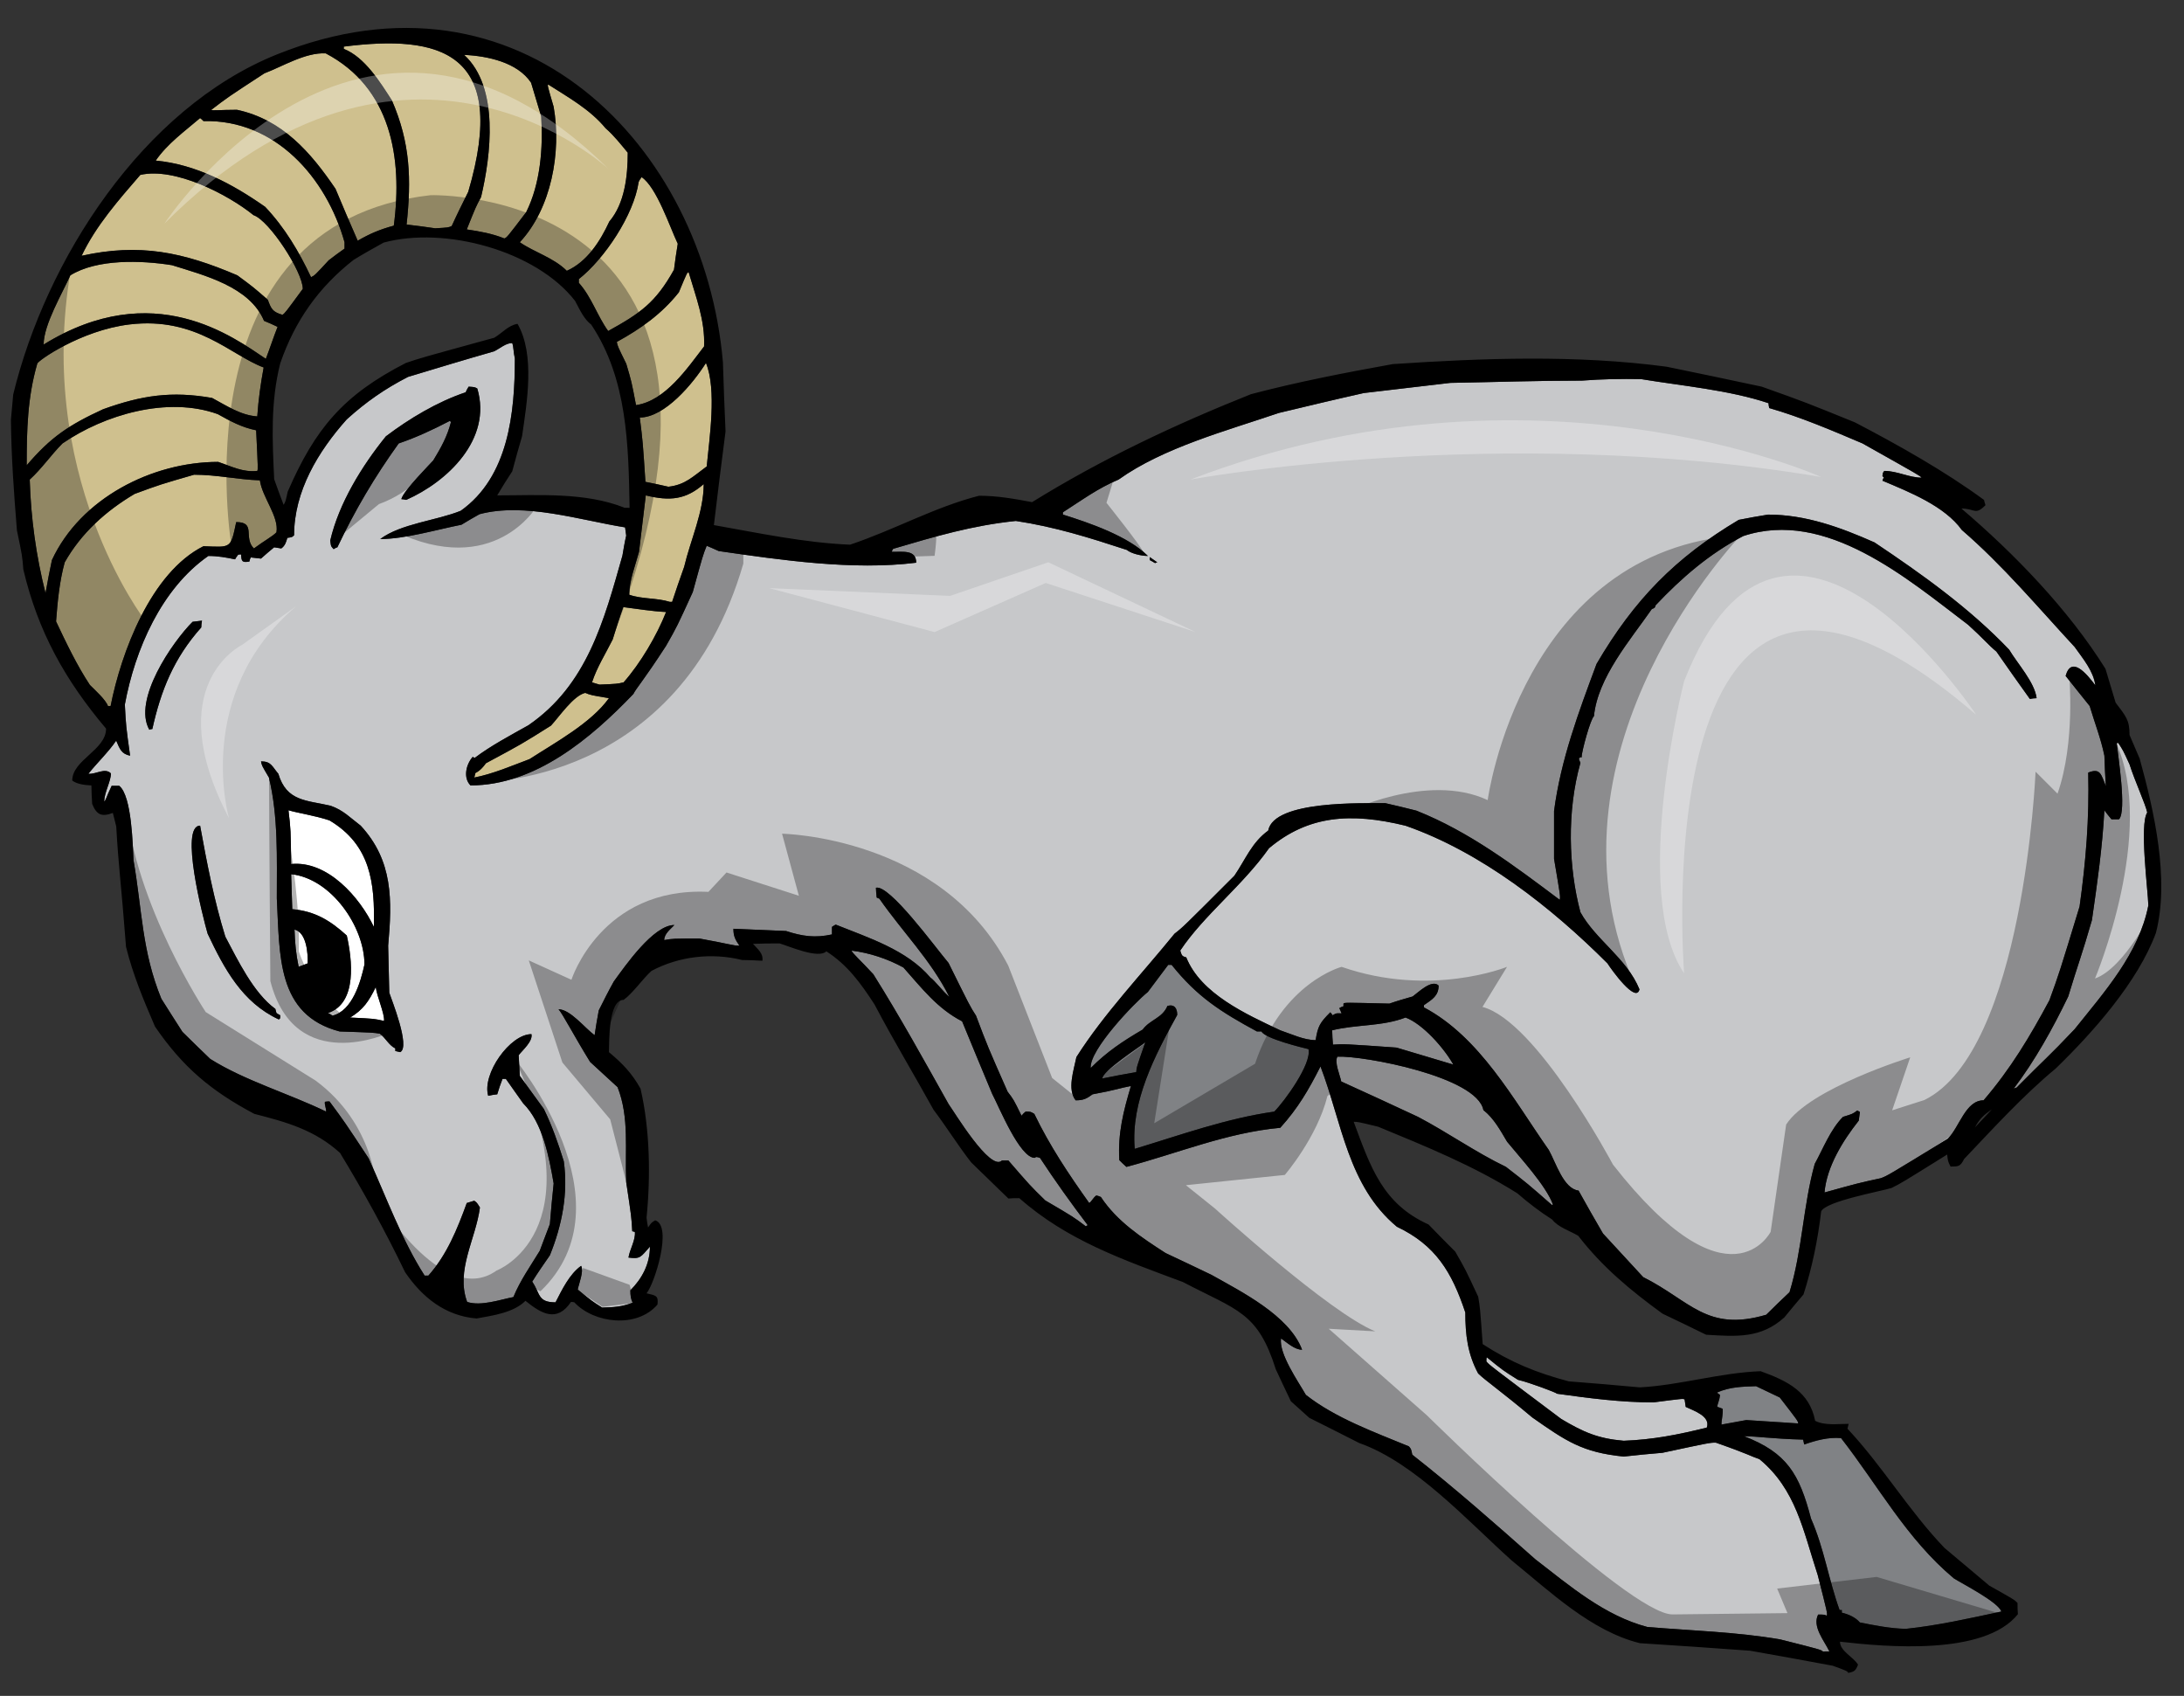 <?xml version="1.0" encoding="utf-8"?>
<!-- Generator: Adobe Illustrator 17.0.0, SVG Export Plug-In . SVG Version: 6.00 Build 0)  -->
<!DOCTYPE svg PUBLIC "-//W3C//DTD SVG 1.1//EN" "http://www.w3.org/Graphics/SVG/1.1/DTD/svg11.dtd">
<svg version="1.1" id="Layer_1" xmlns="http://www.w3.org/2000/svg" xmlns:xlink="http://www.w3.org/1999/xlink" x="0px" y="0px"
	 width="200px" height="155.27px" viewBox="0 0 200 155.27" style="enable-background:new 0 0 200 155.27;" xml:space="preserve">
<rect x="0" y="0" width="200" height="155.27" fill="#333333" stroke="none"/>
<path id="color3" style="fill:#808285;" d="M159.711,131.497c1.169,0,2.652,0.24,5.408,0.311c0.034,0.139,0.068,0.276,0.102,0.448
	c1.067-0.378,2.238-0.689,3.375-0.586c3.411,4.372,5.996,9.23,10.336,12.848c0.825,0.517,4.062,2.17,4.339,3.03
	c-2.929,0.623-5.788,1.275-8.75,1.585c-1.411-0.032-2.823-0.311-4.2-0.585c-0.415-0.482-1.069-0.759-1.655-0.895v-0.241h-0.204
	c-1-2.755-1.413-5.648-2.617-8.372C164.772,134.941,163.636,133.011,159.711,131.497z M157.263,128.809
	c0.139,0.034,0.31,0.104,0.483,0.173c0.069,0.448-0.102,0.965-0.102,1.447c0.756-0.14,1.514-0.276,2.271-0.413
	c1.587,0.104,3.167,0.206,4.754,0.308c-0.035-0.239-0.035-0.239-1.69-2.373c-0.722-0.345-1.444-0.69-2.167-1.034
	c-1.241,0.035-2.446,0.068-3.581,0.584c0.067,0.07,0.171,0.139,0.275,0.208C157.471,128.223,157.263,128.534,157.263,128.809z
	 M116.69,101.774c0.931-0.931,3.446-4.375,3.135-5.719c-0.55-0.135-3.994-0.965-4.304-1.617h-0.415
	c-3.307-1.791-5.476-3.169-7.815-6.098h-0.312c-0.621,0.827-1.24,1.654-1.86,2.48c-1.205,0.966-5.375,5.305-5.236,6.959
	c1.48-1.482,2.927-2.447,4.754-3.515c0.688-0.932,1.791-1.031,2.273-2.17c0.653-0.173,0.896,0.239,0.896,0.828
	c-2.03,3.683-4.271,7.92-3.892,12.261C108.115,103.91,112.317,102.393,116.69,101.774z M100.951,98.742
	c1.033-0.207,2.068-0.414,3.1-0.585c0.034-0.449,0.034-0.449,0.826-2.722C104.258,95.917,100.951,98.052,100.951,98.742z"/>
<path id="color2" style="fill:#C7C8CA;" d="M190.434,83.001c0.583-4.166,0.895-8.058,0.792-12.261
	c1.135-0.446,1.17,0.174,1.616,1.238c-0.065-0.928-0.103-1.858-0.135-2.788c-0.313-1.55-0.898-3.031-1.347-4.547
	c-0.758-0.927-1.482-1.859-2.203-2.755c0.517-1.86,1.895-0.243,2.721,0.862c-0.171-1.311-1.137-2.448-1.893-3.513
	c-3.411-3.686-6.546-7.44-10.334-10.713c-1.585-2.204-4.823-3.477-7.268-4.511c0.033-0.104,0.067-0.208,0.137-0.311
	c-0.067-0.035-0.103-0.068-0.137-0.104c0.033-0.311,0.033-0.311,0.171-0.48c1.172,0,2.275,0.617,3.41,0.617
	c-0.137-0.171-0.137-0.171-5.406-3.134c-2.755-1.171-5.649-2.41-8.544-3.238c-0.032-0.171-0.067-0.309-0.067-0.448
	c-3.615-1.207-7.921-1.584-11.677-2.205c-1.822-0.035-3.582,0-5.407,0.139c-4.032,0-7.99,0.137-12.056,0.208
	c-2.653,0.31-5.306,0.62-7.921,0.93c-2.617,0.584-5.2,1.206-7.784,1.824c-4.752,1.62-10.573,3.17-14.671,6.098
	c-1.896,0.792-3.378,1.895-5.099,2.996v0.208c2.409,0.758,5.959,1.964,7.784,3.789c-0.587,0-1.516-0.208-1.93-0.551
	c-3.478-1.137-6.544-2.103-10.162-2.653c-3.994,0.412-7.368,1.412-11.227,2.548c-0.069,0.068-0.105,0.173-0.139,0.276
	c0.964,0.034,2.24-0.242,2.24,0.998c-5.789,0.724-12.366-0.242-18.085-1.067c-0.377-0.172-0.756-0.343-1.101-0.483
	c-0.345,0.861-0.345,0.861-1.274,4.237c-1.447,3.168-1.447,3.168-2.447,4.926c-2.101,3.236-2.719,3.858-2.995,4.41
	c-3.892,4.063-8.99,8.368-14.914,8.368c-0.689-0.69-0.412-1.928,0.208-2.618c0.035,0.035,0.104,0.068,0.172,0.104
	c1.446-1.102,3.273-2.066,4.925-2.995c5.374-3.688,6.922-9.576,8.61-15.533c0.104-0.622,0.207-1.24,0.345-1.828
	c-0.035-0.274-0.069-0.516-0.103-0.755c-4.099-0.655-9.198-2.309-13.33-1.207c-0.552,0.312-1.102,0.621-1.654,0.964
	c-2.274,0.448-5.167,1.311-7.439,1.311c1.894-1.415,5.165-1.689,7.371-2.586c4.374-3.098,4.959-8.955,4.959-13.947
	c-0.14-0.586-0.104-1.034-0.241-1.413c-0.586,0-1.103,0.482-1.653,0.758c-2.652,0.758-5.271,1.549-7.888,2.342
	c-2.135,1.101-3.823,2.274-5.614,3.892c-2.617,2.929-4.822,6.579-4.822,10.608c-0.171,0.173-0.171,0.173-0.62,0.24
	c-0.104,0.381-0.207,0.724-0.551,0.966c-0.241-0.035-0.45-0.069-0.655-0.103c-0.412,0.343-0.826,0.688-1.205,1.034
	c-0.31-0.036-0.621-0.07-0.93-0.106c-0.069,0.106-0.103,0.242-0.136,0.379c-0.655,0.104-0.725,0-0.757-0.654
	c-0.106,0-0.208,0-0.276,0.035c-0.105,0.139-0.208,0.276-0.275,0.414c-0.828-0.174-1.586-0.31-2.447-0.31
	c-4.305,2.995-6.716,8.576-7.646,13.603c0.103,1.963,0.103,1.963,0.481,4.685c-0.792-0.171-0.931-0.586-1.274-1.377
	c-0.758,1.102-1.724,1.997-2.547,3.032c0.687,0.069,1.514-0.587,2.066-0.035c0,0.723-0.586,1.686-0.62,2.549
	c0.136,0,0.171-0.346,0.688-1.414h0.69c1.172,0.931,1.238,5.582,1.31,6.82c0.792,4.548,0.757,8.302,2.548,12.675
	c0.62,0.998,1.275,1.998,1.929,3.031c0.828,0.826,1.687,1.652,2.547,2.48c3.171,1.995,7.201,3.167,10.611,4.822
	c0.034-0.241-0.172-0.689-0.105-0.897c0.139-0.033,0.277-0.033,0.416-0.033c1.378,1.859,1.378,1.859,3.582,5.202
	c1.618,3.547,3.03,7.475,5.131,10.744h0.344c1.688-1.894,2.653-4.271,3.514-6.646c0.205-0.069,0.447-0.138,0.687-0.208
	c0.242,0.173,0.242,0.173,0.518,0.62c-0.378,2.894-2.239,5.753-1.17,8.646c1.273,0.412,2.997-0.207,4.234-0.446
	c0.623-1.517,1.552-2.824,2.415-4.237c0.31-0.827,0.62-1.653,0.927-2.445c0.105-1.238,0.208-2.48,0.346-3.719
	c-0.415-2.412-0.999-5.545-2.791-7.336c-0.551-0.76-1.068-1.516-1.584-2.237h-0.31c-0.171,0.446-0.345,0.929-0.482,1.41
	c-0.275,0.033-0.551,0.067-0.827,0.138c-0.585-1.998,1.997-5.647,3.96-5.647c0.139,0.652-0.793,1.445-1.17,1.927
	c0.032,0.619,0.069,1.241,0.104,1.896c0.723,0.999,1.446,1.999,2.203,3.03c0.758,1.55,1.309,3.135,1.825,4.788
	c0.415,2.96-0.171,5.889-1.275,8.609c-0.55,0.791-1.101,1.583-1.618,2.41c0.755,1.103,0.482,1.895,2.136,1.895
	c0.585-1.136,1.272-2.582,2.342-3.341c0.276,0.45-0.207,1.652-0.309,2.17c1.309,1.066,1.309,1.066,2.238,1.653
	c1.068-0.034,1.789-0.068,2.79-0.448c-0.171-0.378-0.208-0.653-0.208-1.135c1.068-1.068,1.792-2.413,1.792-3.997
	c-0.862,0.965-0.862,1.138-1.963,1c0.103-0.724,0.654-1.586,0.585-2.342c-0.104-0.034-0.173-0.069-0.241-0.069
	c-0.069-1.276-0.069-1.276-0.551-4.479c-0.138-2.926,0.31-5.924-0.793-8.714c-0.861-0.791-1.688-1.55-2.514-2.31
	c-1.447-2.342-2.514-4.407-2.892-4.819c1.066,0,2.411,1.721,3.305,2.375c0.104-0.759,0.243-1.515,0.38-2.273
	c0.447-0.896,0.896-1.79,1.378-2.65c1.033-1.414,3.616-5.167,5.545-5.167c-0.345,0.377-0.93,0.791-0.93,1.379
	c0.793-0.14,0.793-0.14,3.237-0.14c2.514,0.446,3.202,0.688,3.652,0.653c-0.38-0.551-0.552-0.86-0.552-1.549
	c1.586,0.067,3.205,0.137,4.823,0.205c1.481,0.482,2.653,0.654,4.202,0.313v-0.691c0.102-0.07,0.205-0.139,0.344-0.208
	c2.996,1.206,6.509,2.308,8.678,4.857c0.344,0.208,1.172,1.309,1.724,1.758c-1.69-3.374-4.271-5.925-6.407-8.992
	c-0.105-0.032-0.171-0.067-0.242-0.101c-0.034-0.311-0.069-0.622-0.069-0.897c1.239-0.31,5.373,5.374,6.649,6.889
	c1.961,3.961,1.961,3.961,2.514,4.824c1.066,2.821,1.066,2.821,2.892,6.958c0.552,0.724,0.552,0.724,1.275,2.201
	c0.104-0.136,0.241-0.274,0.378-0.377c0.448,0,0.448,0,0.792,0.207c1.413,2.927,3.135,5.509,5.028,8.162
	c0.207-0.104,0.381-0.518,0.655-0.69c0.139,0.035,0.275,0.068,0.414,0.14c1.482,2.238,3.686,3.687,5.923,5.131
	c1.378,0.654,2.79,1.309,4.203,1.997c2.687,1.517,7.127,3.72,8.3,6.856c-0.69,0-1.379-0.655-1.929-1.034
	c-0.207,1.413,1.585,3.96,2.273,5.166c2.721,2.134,6.269,3.409,9.438,4.718c0.205,0.243,0.205,0.243,0.308,0.761
	c3.859,3.029,7.578,6.301,11.263,9.572c3.17,2.446,6.337,5.168,10.264,6.202c4.064,0.343,8.129,0.446,12.157,1.136
	c3.687,0.931,3.687,0.931,3.927,1.101h0.587c-0.482-0.999-1.585-2.273-1.032-3.374c0.55,0,0.55,0,0.792,0.104
	c0.067-0.209,0.067-0.209-0.829-3.723c-1.342-4.098-1.996-7.851-5.336-10.608c-0.726-0.239-1.035-0.479-3.994-1.513
	c-0.555,0-0.555,0-4.893,0.93c-1.206,0.104-2.377,0.206-3.548,0.344c-3.787-0.379-5.27-1.411-8.371-3.582
	c-2.823-2.376-4.339-3.41-4.956-4.029c-0.965-1.79-1.173-3.547-1.173-5.58c-1.24-3.719-2.721-6.164-6.268-7.852
	c-4.479-3.721-5.03-9.541-6.994-14.675c-1.102,2.172-2.065,3.826-3.685,5.617c-4.89,0.446-9.403,2.34-14.088,3.58
	c-0.24-0.207-0.446-0.413-0.652-0.619c-0.138-2.479,0.377-4.476,1.065-6.787c-0.963,0.174-1.411,0.381-3.511,0.76
	c-0.552,0.412-0.861,0.551-1.551,0.551c-0.792-0.998-0.171-2.755,0.069-3.959c2.514-3.962,6.027-7.647,8.988-11.299
	c0.758-0.584,0.758-0.584,5.478-5.304c1.032-1.516,1.584-3.031,3.098-4.134c0.523-2.804,8.778-2.484,10.713-2.513
	c0.932,0.206,1.895,0.446,2.86,0.688c4.855,1.93,8.988,5.063,13.122,8.165c0.067-0.313,0.067-0.313-0.519-3.757v-4.374
	c0.621-4.718,2.24-9.023,3.892-13.467c3.446-5.888,7.235-9.748,13.021-13.191c0.895-0.171,1.788-0.345,2.685-0.481
	c3.444,0,6.647,1.172,9.75,2.549c4.371,2.927,8.679,5.994,12.328,9.817c0.758,1.274,2.343,2.995,2.514,4.443
	c-0.206,0-0.409,0.032-0.619,0.067c-1.032-1.445-2.065-2.893-3.065-4.339c-0.723-0.584-1.171-1.17-2.583-2.445
	c-5.544-4.203-13.018-10.644-20.596-8.128c-3.1,1.616-5.649,3.822-8.024,6.337c-0.069,0.241-0.069,0.241-0.347,0.344
	c-1.963,2.823-4.959,6.269-5.302,9.815c-0.312,0.241-1.137,3.237-1.137,3.788c-0.105-0.068-0.105-0.068-0.244,0.103
	c0.037,0.105,0.069,0.243,0.141,0.381c-1.242,4.408-1.102,9.541,0,13.672c1.412,2.552,4.236,4.203,5.408,7.062
	c-0.311,1.343-2.583-1.825-2.93-2.376c-5.13-5.131-11.57-10.197-18.493-12.605c-5.031-1.229-8.922-0.941-12.504,2.065
	c-2.415,3.422-5.968,6.13-8.127,9.367c0.137,0.38,0.102,0.519,0.55,0.622c1.343,3.341,5.478,5.201,8.611,6.679
	c1.033,0.348,2.172,0.899,3.238,0.899c0.206-1.275,0.379-1.586,1.343-2.549c0.069,0.067,0.139,0.172,0.206,0.274
	c0.379-0.241,0.447-0.174,0.826-0.174c-0.068-0.172-0.138-0.344-0.207-0.48c0.105-0.068,0.242-0.137,0.381-0.172v-0.244
	c0.104-0.102,0.104-0.102,4.201,0c0.688-0.239,1.412-0.447,2.135-0.654c0.482-0.342,1.756-1.619,2.377-0.997
	c0,0.929-0.587,1.272-1.342,1.789v0.208c5.13,2.721,8.195,8.439,11.432,13.054c0.654,1.17,1.345,3.548,2.724,3.718
	c0.721,1.312,1.479,2.618,2.236,3.928c1.206,1.309,2.446,2.654,3.685,3.995c4.317,2.157,5.81,5.048,11.264,3.445
	c0.688-0.689,1.411-1.38,2.136-2.066c1.172-3.825,1.241-7.923,2.308-11.747c0.758-1.376,1.446-3.168,2.585-4.304
	c0.895-0.274,0.895-0.274,1.308-0.585c0.069,0.033,0.139,0.069,0.242,0.137c-0.036,0.24-0.069,0.517-0.104,0.792
	c-1.446,1.827-2.929,4.201-3.137,6.578c3.102-0.859,3.102-0.859,5.167-1.309c0.62-0.24,0.62-0.24,6.131-3.615
	c1.067-1.068,1.617-3.514,3.271-3.514c2.48-2.893,4.236-5.822,6.026-9.162C188.574,89.097,188.574,89.097,190.434,83.001z
	 M35.339,39.948c2.136-1.617,4.718-3.167,7.302-4.03c0.068-0.173,0.173-0.345,0.275-0.516c0.551,0.034,0.551,0.034,0.793,0.171
	c1.378,4.651-2.756,8.542-6.51,10.196c-0.172-0.036-0.311-0.069-0.447-0.069c0.172-0.757,2.79-3.375,2.927-3.548
	c0.689-1.136,1.275-2.17,1.619-3.513c-0.034-0.035-0.069-0.068-0.104-0.104c-1.516,0.792-3.065,1.515-4.684,2.066
	c-2.205,3.066-3.995,6.097-5.614,9.508c-0.137,0.034-0.241,0.104-0.345,0.17c-0.31-0.309-0.241-0.377-0.31-0.791
	C31.034,46.081,33.135,42.669,35.339,39.948z M13.95,66.745c-0.104,0-0.206,0.036-0.275,0.069c-1.55-2.72,2.101-8.025,3.96-9.885
	c0.276-0.034,0.551-0.07,0.861-0.104c-0.033,0.207-0.067,0.414-0.067,0.621C15.913,60.27,14.742,63.199,13.95,66.745z
	 M25.523,93.333c-3.341-1.548-4.994-4.646-6.51-7.85c-0.447-1.553-2.582-9.888-0.688-9.888c0.621,3.41,1.275,6.821,2.308,10.162
	c1.136,2.134,2.583,5.166,4.581,6.613c0.034,0.104,0.069,0.24,0.104,0.379c0.104,0.068,0.206,0.137,0.344,0.207
	C25.661,93.265,25.661,93.265,25.523,93.333z M36.648,96.332c-0.171-0.033-0.31-0.069-0.448-0.104v-0.239
	c-0.585-0.276-0.895-0.964-1.411-1.344c-0.587-0.104-0.587-0.104-3.686-0.206c-5.786-1.516-5.477-6.957-5.753-12.192
	c0-3.653,0.139-7.509-0.722-11.056c-0.655-1.104-0.655-1.104-0.724-1.482c0.93,0,0.999,0.448,1.585,1.136
	c0.758,2.549,2.582,2.411,4.788,2.927c1.171,0.415,1.755,1.067,2.755,1.825c2.961,3.204,2.893,6.821,2.514,10.988
	c0.034,1.414,0.069,2.858,0.103,4.306C35.822,91.44,37.613,95.849,36.648,96.332z M105.775,51.556
	c-0.173-0.104-0.346-0.208-0.482-0.275v-0.275c0.207,0.138,0.446,0.31,0.688,0.481C105.91,51.487,105.843,51.522,105.775,51.556z
	 M136.115,124.643c0-0.141,0-0.274,0.037-0.378c1.48,1.205,1.48,1.205,2.857,2.067c1.034,0.24,3.513,1.168,3.582,1.274
	c2.927,0.41,5.856,0.792,8.815,0.792c2.687-0.347,2.687-0.347,2.861-0.275c0.033,0.205,0.067,0.446,0.102,0.688
	c0.725,0.343,2.31,0.859,1.929,1.895c-2.652,0.655-4.925,1.103-7.611,1.206c-2.377-0.207-3.685-0.792-5.718-1.997
	C136.359,124.953,136.359,124.953,136.115,124.643z M95.234,106.009c1.378,2.102,2.859,4.166,4.375,6.165
	c-0.069,0.035-0.138,0.068-0.174,0.104c-1.136-0.859-1.136-0.859-3.719-2.374c-1.378-1.347-1.378-1.347-3.375-3.654h-0.585
	c-1.066,1.066-4.407-4.511-4.889-5.163c-2.241-3.996-4.444-7.993-6.89-11.886c-1.171-1.274-1.928-1.928-1.997-2.167
	c1.652,0.203,3.306,0.755,4.752,1.549c1.688,1.895,3.101,3.755,5.373,4.925c0.897,2.203,1.825,4.408,2.756,6.647
	c0.621,1.171,2.515,5.854,3.892,5.854C94.889,105.906,94.889,105.906,95.234,106.009z M138.012,104.53
	c1.203,1.479,3.548,3.993,4.201,5.75c-0.032,0-0.068,0.033-0.068,0.069c-2.237-1.965-2.237-1.965-4.237-3.515
	c-2.79-1.343-5.304-3.133-8.059-4.582c-2.342-1.101-4.685-2.169-7.025-3.236c-0.105-0.55-0.656-1.792-0.347-2.273
	c2.377-0.104,12.779,1.825,13.365,4.892C136.806,102.393,137.393,103.495,138.012,104.53z M196.735,82.899
	c-0.859,4.409-4.028,7.92-6.75,11.33c-2.446,2.586-2.689,2.688-5.306,5.339c-0.102,0.035-0.205,0.069-0.273,0.105
	c1.961-2.584,3.58-5.513,4.992-8.438c0.895-2.963,1.24-3.754,2.171-6.993c0.48-3.342,0.964-6.683,1.137-10.056
	c0.205,0.273,0.413,0.55,0.653,0.825h0.688c0.726-0.725-0.104-5.924-0.205-6.957c0.034-0.036,0.068-0.036,0.138-0.036
	c0.448,0.69,0.448,0.69,1.033,1.963c0.48,1.518,1.48,3.687,1.619,4.41C195.908,75.494,196.701,81.485,196.735,82.899z
	 M122.065,95.644c-0.034-0.45-0.071-0.896-0.071-1.313c2.208-0.548,4.583-0.343,6.72-1.169c1.582,0.585,3.546,2.824,4.373,4.307
	c-1.758-0.52-3.481-1.035-5.202-1.554C123.063,95.574,123.063,95.574,122.065,95.644z"/>
<path id="fill" style="fill:#FFFFFF;" d="M34.41,90.375c0.104,0.857,0.826,2.441,0.757,3.097c-0.931-0.206-0.931-0.206-3.1-0.31
	C33.271,92.439,33.79,91.648,34.41,90.375z M26.661,80.039c0.034,1.069,0.066,2.137,0.103,3.202
	c2.067,0.175,3.478,1.036,4.994,2.413c0.482,2.134,1,6.2-1.722,7.095c0.139,0.066,0.276,0.137,0.414,0.24
	c1.825-0.447,2.583-3.101,2.927-4.685C33.375,84.827,30.311,80.418,26.661,80.039z M28.176,88.203
	c-0.276,0.104-0.551,0.205-0.827,0.312c-0.242-1.138-0.345-2.239-0.378-3.409C28.071,85.379,28.209,87.273,28.176,88.203z
	 M26.661,79.11c-0.035-3.135-0.035-3.135-0.243-4.926c0.931,0.275,2.412,0.481,3.754,0.929c3.754,2.239,4.167,5.684,4.063,9.749
	C32.963,82.176,30.001,78.765,26.661,79.11z"/>
<path id="color1" style="fill:#CFC08E;" d="M53.593,63.438c0.517,0.208,0.517,0.208,2.17,0.483
	c-1.621,2.274-4.926,4.064-7.268,5.579c-1.654,0.62-3.306,1.342-5.063,1.689c0.034-0.14,0.069-0.275,0.103-0.414
	c0.414-0.207,0.723-0.552,0.964-0.896c3.272-1.755,3.272-1.755,5.959-3.446C51.218,65.608,52.525,63.68,53.593,63.438z
	 M10.127,64.643c0.964-4.888,3.686-12.226,8.506-14.636c2.55,0.104,2.48,0.24,2.997-2.206c1.86,0,0.619,1.415,1.619,2.414
	c0.929-0.69,1.756-1.137,2.067-1.482c0.241-1.448-1.31-3.204-1.517-4.754c-2.031-0.069-3.959-0.517-6.026-0.517
	c-3.099,0.896-3.099,0.896-5.442,1.757c-2.619,1.547-4.89,3.583-6.407,6.268c-0.481,1.757-0.654,3.581-0.791,5.408
	c0.929,1.963,1.895,3.994,3.099,5.82c0.482,0.485,1.446,1.345,1.654,1.929H10.127L10.127,64.643z M60.997,56.034
	c-1.342-0.069-2.546-0.276-3.925-0.449c-0.343,0.966-0.655,1.964-0.965,2.963c-0.654,1.308-1.447,2.549-1.892,3.927
	c0.205,0.069,0.446,0.138,0.688,0.206c1.618-0.067,1.618-0.067,2.204-0.206C58.655,60.719,60.138,58.203,60.997,56.034z
	 M61.549,55.104c0.345-1.068,0.724-2.136,1.102-3.203c0.586-2.479,1.791-5.027,1.791-7.58c-1.619,1.413-3.065,1.585-5.304,1.034
	c-0.207,1.723-0.413,3.446-0.619,5.167c-0.345,1.276-0.895,2.618-0.895,3.929c1.136,0.412,2.514,0.273,3.719,0.653L61.549,55.104
	L61.549,55.104z M19.978,42.29c1.239,0.414,2.238,0.966,3.582,0.827c0.069-0.172,0.069-0.172-0.103-3.72
	c-1.345-0.275-2.342-0.827-3.514-1.48c-4.58-1.654-10.367,0.035-14.224,2.687c-1.034,1.033-1.894,2.307-2.997,3.306
	c0.104,3.513,0.585,6.992,1.446,10.402c0.173-1.035,0.378-2.032,0.585-3.03C7.373,45.631,13.917,42.29,19.978,42.29z M58.588,38.227
	c0.275,2.206,0.275,2.206,0.517,5.89c0.688,0.138,1.377,0.274,2.1,0.447c1.549-0.173,2.24-0.93,3.513-1.859
	c0.241-2.551,0.93-7.027-0.069-9.474C63.464,35.11,60.881,38.227,58.588,38.227z M9.438,37.469c3.548-1.274,6.269-1.688,9.988-1.034
	c1.345,0.723,2.618,1.584,4.133,1.689c0.103-1.517,0.311-2.997,0.585-4.479c-3.01-1.114-6.151-4.675-12.282-3.941
	c-4.469,0.534-8.489,3.382-8.452,3.597c-0.896,3.099-0.966,6.061-0.966,9.299C4.65,40.016,6.305,38.915,9.438,37.469z
	 M56.486,31.305c0.068,0.378,0.068,0.378,0.863,1.997c0.481,1.619,0.481,1.619,0.895,3.79c2.686-0.378,4.719-3.41,6.233-5.373
	c0.104-2.377-0.757-4.547-1.411-6.785c-0.138,0-0.138,0-0.896,1.826C60.619,28.721,58.69,30.097,56.486,31.305z M24.346,32.854
	c0.346-0.895,0.729-2.065,1.075-2.927c-0.415-0.207-0.828-0.378-1.242-0.55c-1.309-3.135-5.475-4.168-8.437-5.099
	c-2.823-0.447-6.854-0.584-9.298,0.931c-0.723,1.619-2.447,4.513-2.447,6.337C14.074,25.322,21.401,30.892,24.346,32.854z
	 M53.007,25.551v0.344c1.172,1.31,1.688,3.031,2.686,4.41c2.928-1.62,4.341-2.583,6.027-5.615c0.104-0.792,0.207-1.583,0.345-2.376
	c-0.723-1.515-1.929-5.167-3.307-6.097c-0.104,0.138-0.208,0.275-0.276,0.447C58.042,19.683,55.352,23.701,53.007,25.551z
	 M21.733,25.208c1.448,1.068,1.448,1.068,2.791,2.238c0.31,0.826,0.413,1.102,1.342,1.378c0.243-0.172,0.243-0.172,1.861-2.376
	c0-1.551-3.067-6.269-4.513-6.75c-2.34-1.896-7.198-4.411-10.367-3.685c-1.964,2.273-4.065,4.649-5.373,7.405
	C12.779,22.245,16.741,23.073,21.733,25.208z M28.485,25.38c0.345-0.172,0.345-0.172,1.619-1.549
	c0.482-0.379,0.964-0.724,1.447-1.067v-0.585c-1.654-5.891-6.338-11.264-12.917-11.091c-0.104-0.105-0.206-0.209-0.31-0.277
	c-1.41,1.207-2.996,2.343-4.063,3.893c3.684,0.345,7.026,2.136,10.022,4.236C26.074,20.833,27.382,23.038,28.485,25.38z
	 M47.601,22.178c1.342,0.929,3.1,1.411,4.305,2.617c1.861-0.827,3.066-2.721,3.892-4.512c1.412-1.654,1.688-4.168,1.688-6.305
	c-0.655-0.79-1.274-1.585-2.031-2.238c-1.414-1.72-3.41-2.823-5.237-3.995c-0.103,0.034-0.103,0.034,0.482,2.031
	C51.425,13.911,50.494,19.078,47.601,22.178z M21.701,10.052c4.166,0.897,6.751,3.892,9.023,7.233
	c0.654,1.584,1.344,3.169,2.033,4.753c1.135-0.654,2.032-1.033,3.306-1.378c0.827-6.234-0.275-12.64-6.234-15.774
	c-1.859-0.103-3.961,1.205-5.614,1.827c-3.376,2.203-3.376,2.203-4.856,3.34C19.392,10.155,20.117,10.052,21.701,10.052z
	 M44.052,18.043c-0.481,0.896-0.481,0.896-1.308,2.962c1.171,0.172,2.342,0.38,3.443,0.827c0.242-0.103,0.242-0.103,1.999-2.41
	c1.308-2.618,1.55-5.892,1.377-8.749c-0.312-1.034-0.621-2.065-0.931-3.101c-1.24-1.86-3.961-2.446-6.131-2.548
	C45.74,7.986,44.948,14.254,44.052,18.043z M35.889,9.191c1.69,3.892,1.792,7.233,1.344,11.365c0.862,0.105,1.722,0.209,2.617,0.345
	c1.207-0.067,1.207-0.067,1.516-0.207c0.483-1.067,0.999-2.101,1.514-3.134C46.672,4.688,40.23,3.156,31.481,4.267v0.208
	C33.41,5.231,34.823,7.54,35.889,9.191z"/>
<path id="outline" d="M195.943,69.464c-0.31-0.72-0.619-1.444-0.929-2.169c0-1.412-0.347-1.723-1.275-2.962
	c-0.31-1.034-0.619-2.066-0.931-3.099c-3.375-5.409-8.334-10.541-13.192-14.673c1.275,0,1.243,0.655,2.206-0.311
	c-0.067-0.171-0.104-0.344-0.137-0.481c-3.617-2.651-7.855-5.029-11.815-7.096c-4.58-1.86-4.58-1.86-8.54-3.272
	c-2.929-0.62-5.821-1.241-8.715-1.827c-8.266-1.101-16.773-0.79-25.075-0.239c-4.375,0.792-8.679,1.619-12.982,2.754
	c-6.992,2.79-13.64,5.924-20.046,9.884c-1.654-0.309-3.17-0.584-4.856-0.584c-4.066,1.034-7.785,3.135-11.814,4.48
	c-4.168-0.173-8.37-1.068-12.468-1.793c0.345-2.857,0.689-5.716,1.067-8.576c-0.101-2.136-0.172-4.237-0.24-6.337
	C64.494,13.32,47.626-3.986,25.338,4.992C13.044,9.946,4.193,23.808,1.208,36.125C1.139,36.883,1.069,37.641,1,38.432
	c0.034,3.377,0.276,6.751,0.55,10.127c0.483,2.31,0.483,2.31,0.587,3.584c1.342,5.682,3.822,10.125,7.577,14.568
	c0,1.963-3.098,2.861-3.098,4.752c0.446,0.346,1.169,0.416,1.755,0.448c0,0.552,0.035,1.102,0.069,1.688
	c0.414,1.033,0.896,1.207,1.894,0.828c0.106,0.413,0.208,0.826,0.311,1.239c0.206,3.687,0.448,5.166,0.896,11.023
	c0.654,2.617,1.586,4.819,2.653,7.3c2.55,3.72,5.132,5.889,9.092,7.992c2.963,0.758,5.547,1.479,7.855,3.579
	c2.135,3.515,4.131,7.129,5.957,10.919c1.549,2.275,3.651,3.995,6.543,4.237c1.482-0.275,3.374-0.517,4.479-1.618
	c1.481,1.205,2.893,1.998,4.166,0.104c0.104,0,0.208,0,0.31,0.034c1.792,1.929,5.718,2.412,7.613,0.206
	c0.102-0.858-0.172-0.825-1-1.032c0.724-0.861,2.411-6.166,0.792-6.683c-0.345,0.207-0.345,0.207-0.654,0.655
	c-0.07-0.311-0.104-0.621-0.138-0.896c0.379-3.789,0.31-8.093-0.552-11.814c-0.791-1.413-1.652-2.307-2.892-3.341
	c0.034-0.962-0.07-4.787,1.343-4.787c0.826-0.584,1.721-1.894,2.548-2.651c2.515-1.343,5.547-1.688,8.301-0.998
	c0.619,0,1.241,0.035,1.859,0.068c0.104-0.689-0.447-1.069-0.859-1.55c0.791-0.035,1.617-0.035,2.445-0.035
	c0.826,0.241,3.547,1.445,4.271,0.722c1.928,1.241,3.134,2.896,4.409,4.859c1.723,3.273,3.615,6.407,5.407,9.646
	c1.171,1.549,2.238,3.27,3.446,4.819c1.135,1.104,2.274,2.203,3.409,3.308c0.31-0.034,0.656-0.034,1-0.034
	c4.409,3.892,9.539,5.646,14.982,7.681c4.992,2.608,6.85,2.744,8.506,7.99c0.45,0.963,0.898,1.929,1.379,2.926
	c0.552,0.484,1.104,1,1.688,1.518c1.516,0.76,3.03,1.516,4.58,2.309c5.099,1.79,9.954,7.164,13.948,10.744
	c3.446,2.79,7.267,6.475,11.746,7.577c3.34,0.208,6.715,0.448,10.09,0.691c2.516,0.446,5.029,0.896,7.579,1.376
	c1.31,0.481,1.31,0.481,1.411,0.654c0.553-0.103,0.69-0.206,0.896-0.757c-0.446-0.723-1.652-1.237-1.652-2.101
	c4.202,0.482,13.227,1.309,16.291-2.515c-0.033-0.345-0.033-0.689-0.033-1.032c-0.312-0.311-0.312-0.311-2.585-1.586
	c-1.376-1.169-2.753-2.308-4.098-3.445c-3.273-3.409-5.685-7.508-8.887-10.918c0.037-0.171,0.067-0.31,0.104-0.448
	c-1.033,0-2.169,0.173-3.065-0.274c-0.518-2.652-2.516-3.65-4.994-4.546c-3.718,0.139-7.335,1.275-11.056,1.481
	c-2.169-0.206-4.339-0.379-6.51-0.551c-2.996-0.792-5.338-1.757-7.887-3.409c-0.24-3.341-0.24-3.341-0.411-4.34
	c-1.173-2.515-1.173-2.515-2.104-4.132c-0.825-0.826-1.652-1.654-2.444-2.482c-4.202-1.894-5.304-5.236-6.853-9.401
	c0.379,0,0.379,0,2.238,0.449c4.34,1.789,8.75,3.579,12.744,6.096c1.032,0.895,2.067,1.686,3.201,2.408
	c0.518,0.69,1.62,1.032,2.379,1.483c2.202,2.857,4.785,4.994,7.714,7.127c1.308,0.62,2.651,1.274,3.994,1.931
	c2.825,0.172,5.026,0.344,7.165-1.585c0.585-0.723,1.169-1.412,1.756-2.103c0.792-2.479,1.31-4.991,1.619-7.61
	c0.446-0.93,5.442-1.825,6.44-2.137c0.896-0.445,0.896-0.445,5.096-3.063c0.071,0.62,0.071,0.62,0.31,1.101
	c0.726,0,0.898,0,1.242-0.69c2.688-2.823,5.373-5.786,8.404-8.299c3.407-3.307,7.508-7.923,9.161-12.398
	C198.699,80.487,197.253,74.219,195.943,69.464z M64.718,42.705c-1.273,0.929-1.964,1.687-3.513,1.859
	c-0.724-0.173-1.412-0.311-2.1-0.447c-0.241-3.684-0.241-3.684-0.517-5.89c2.293,0,4.877-3.117,6.061-4.995
	C65.648,35.677,64.959,40.154,64.718,42.705z M54.903,62.68c-0.243-0.067-0.483-0.136-0.688-0.206
	c0.446-1.378,1.239-2.618,1.892-3.927c0.31-0.999,0.622-1.997,0.965-2.963c1.379,0.173,2.583,0.38,3.925,0.449
	c-0.859,2.169-2.342,4.685-3.89,6.44C56.521,62.612,56.521,62.612,54.903,62.68z M55.764,63.921
	c-1.621,2.274-4.926,4.064-7.268,5.579c-1.654,0.62-3.306,1.342-5.063,1.689c0.034-0.14,0.069-0.275,0.103-0.414
	c0.414-0.207,0.723-0.552,0.964-0.896c3.272-1.755,3.272-1.755,5.959-3.446c0.758-0.826,2.065-2.754,3.133-2.996
	C54.11,63.646,54.11,63.646,55.764,63.921z M57.624,54.451c0-1.311,0.55-2.654,0.895-3.929c0.208-1.72,0.413-3.443,0.619-5.167
	c2.239,0.551,3.686,0.378,5.304-1.034c0,2.551-1.205,5.099-1.791,7.58c-0.378,1.066-0.756,2.134-1.102,3.203h-0.207
	C60.138,54.726,58.76,54.862,57.624,54.451z M47.394,29.65c-0.861,0.139-1.378,0.828-2.136,1.274
	c-6.785,1.862-6.785,1.862-8.094,2.309c-5.717,2.928-8.301,5.992-10.816,11.779c-0.205,0.93-0.205,0.93-0.378,1.206
	c-0.31-0.792-0.586-1.584-0.861-2.342c-0.172-3.615-0.343-7.024,0.551-10.608c1.343-3.892,3.514-6.959,6.716-9.472
	c0.896-0.552,1.826-1.068,2.755-1.585c5.579-1.514,13.949,0.722,17.531,5.338c0.414,0.759,0.792,1.654,1.48,2.171
	c3.307,4.959,3.411,10.988,3.513,16.773H57.21c-3.616-1.445-7.887-1.138-11.677-1.138c0.448-0.758,0.896-1.48,1.377-2.205
	c0.276-1.066,0.585-2.134,0.896-3.203C48.255,36.85,49.013,32.475,47.394,29.65z M63.065,24.933
	c0.654,2.238,1.514,4.408,1.411,6.785c-1.515,1.963-3.547,4.995-6.233,5.373c-0.414-2.171-0.414-2.171-0.895-3.79
	c-0.794-1.619-0.794-1.619-0.863-1.997c2.205-1.206,4.133-2.583,5.683-4.546C62.928,24.933,62.928,24.933,63.065,24.933z
	 M58.76,16.219c1.378,0.929,2.583,4.58,3.307,6.096c-0.137,0.793-0.241,1.584-0.345,2.376c-1.686,3.032-3.099,3.995-6.027,5.615
	c-0.998-1.379-1.514-3.1-2.686-4.409v-0.344c2.344-1.85,5.035-5.869,5.475-8.886C58.551,16.495,58.655,16.356,58.76,16.219z
	 M50.218,7.746c1.826,1.171,3.823,2.275,5.237,3.995c0.757,0.654,1.377,1.448,2.031,2.238c0,2.136-0.275,4.651-1.688,6.305
	c-0.827,1.791-2.031,3.685-3.892,4.512c-1.206-1.207-2.962-1.688-4.305-2.617c2.893-3.1,3.824-8.266,3.1-12.401
	C50.115,7.78,50.115,7.78,50.218,7.746z M48.634,7.573c0.31,1.035,0.619,2.066,0.931,3.101c0.173,2.858-0.07,6.131-1.377,8.749
	c-1.757,2.307-1.757,2.307-1.999,2.41c-1.102-0.446-2.272-0.655-3.443-0.827c0.826-2.066,0.826-2.066,1.308-2.962
	c0.897-3.79,1.688-10.057-1.549-13.019C44.673,5.127,47.394,5.712,48.634,7.573z M31.481,4.267
	c8.749-1.111,15.191,0.42,11.399,13.294c-0.515,1.033-1.03,2.067-1.514,3.134c-0.31,0.139-0.31,0.139-1.516,0.207
	c-0.896-0.137-1.755-0.241-2.617-0.345c0.449-4.132,0.345-7.473-1.344-11.365c-1.066-1.652-2.479-3.961-4.407-4.717V4.267z
	 M24.214,6.713c1.652-0.622,3.754-1.93,5.614-1.827c5.959,3.135,7.061,9.54,6.234,15.774c-1.273,0.345-2.17,0.724-3.306,1.378
	c-0.689-1.585-1.379-3.169-2.033-4.753c-2.272-3.342-4.857-6.337-9.023-7.233c-1.584,0-2.309,0.102-2.343,0
	C20.838,8.916,20.838,8.916,24.214,6.713z M18.324,10.81c0.104,0.069,0.207,0.173,0.31,0.277c6.58-0.172,11.262,5.2,12.917,11.09
	v0.585c-0.482,0.343-0.964,0.688-1.447,1.067c-1.273,1.377-1.273,1.377-1.619,1.549c-1.103-2.342-2.411-4.547-4.202-6.441
	c-2.996-2.1-6.338-3.891-10.022-4.236C15.329,13.153,16.914,12.016,18.324,10.81z M12.849,16.013
	c3.168-0.725,8.026,1.791,10.367,3.685c1.445,0.481,4.513,5.199,4.513,6.75c-1.619,2.203-1.619,2.203-1.862,2.376
	c-0.929-0.276-1.033-0.552-1.341-1.378c-1.343-1.17-1.343-1.17-2.791-2.238c-4.994-2.135-8.955-2.963-14.258-1.79
	C8.783,20.661,10.885,18.285,12.849,16.013z M6.442,25.208c2.445-1.515,6.475-1.378,9.298-0.931
	c2.963,0.931,7.129,1.964,8.438,5.098c0.414,0.172,0.827,0.345,1.241,0.551c-0.345,0.862-0.728,2.032-1.074,2.927
	c-2.945-1.961-10.272-7.531-20.351-1.308C3.996,29.72,5.719,26.827,6.442,25.208z M3.411,33.302
	c-0.037-0.214,3.983-3.063,8.452-3.597c6.13-0.734,9.271,2.827,12.282,3.941c-0.275,1.481-0.483,2.961-0.585,4.479
	c-1.515-0.104-2.788-0.966-4.133-1.689c-3.719-0.654-6.439-0.24-9.988,1.034c-3.134,1.446-4.788,2.547-6.993,5.132
	C2.446,39.363,2.516,36.401,3.411,33.302z M4.168,54.311c-0.861-3.41-1.343-6.889-1.446-10.402c1.103-0.999,1.964-2.273,2.997-3.306
	c3.856-2.651,9.644-4.34,14.224-2.687c1.172,0.653,2.17,1.205,3.514,1.48c0.172,3.549,0.172,3.549,0.103,3.72
	c-1.343,0.139-2.342-0.413-3.582-0.827c-6.061,0-12.605,3.341-15.224,8.99C4.547,52.28,4.342,53.276,4.168,54.311z M8.233,62.715
	c-1.206-1.825-2.17-3.857-3.099-5.82c0.137-1.826,0.31-3.65,0.792-5.408c1.517-2.685,3.789-4.72,6.407-6.268
	c2.342-0.861,2.342-0.861,5.442-1.756c2.067,0,3.995,0.447,6.026,0.516c0.208,1.549,1.758,3.305,1.517,4.754
	c-0.31,0.345-1.138,0.792-2.067,1.481c-1-0.999,0.241-2.413-1.619-2.413c-0.517,2.446-0.448,2.31-2.997,2.206
	c-4.821,2.411-7.542,9.748-8.506,14.636H9.888C9.68,64.059,8.716,63.199,8.233,62.715z M99.436,112.278
	c-1.136-0.859-1.136-0.859-3.719-2.374c-1.378-1.347-1.378-1.347-3.375-3.654h-0.585c-1.066,1.066-4.408-4.511-4.889-5.163
	c-2.241-3.996-4.444-7.993-6.89-11.886c-1.171-1.274-1.928-1.928-1.997-2.167c1.652,0.203,3.306,0.755,4.752,1.549
	c1.688,1.895,3.101,3.755,5.373,4.925c0.897,2.203,1.825,4.408,2.756,6.647c0.621,1.171,2.515,5.854,3.892,5.854
	c0.137-0.104,0.137-0.104,0.481,0c1.378,2.102,2.859,4.166,4.375,6.165C99.54,112.209,99.471,112.243,99.436,112.278z
	 M165.119,131.806c0.034,0.139,0.068,0.276,0.102,0.448c1.067-0.378,2.238-0.689,3.375-0.586c3.411,4.372,5.996,9.229,10.336,12.848
	c0.825,0.517,4.062,2.17,4.339,3.03c-2.929,0.623-5.788,1.275-8.75,1.585c-1.411-0.032-2.823-0.311-4.2-0.585
	c-0.415-0.482-1.069-0.759-1.655-0.896v-0.241h-0.204c-1-2.755-1.413-5.648-2.617-8.372c-1.069-4.097-2.206-6.026-6.131-7.542
	C160.88,131.497,162.361,131.737,165.119,131.806z M160.813,126.916c0.723,0.345,1.445,0.69,2.167,1.033
	c1.655,2.135,1.655,2.135,1.69,2.375c-1.587-0.103-3.168-0.205-4.754-0.309c-0.756,0.138-1.516,0.273-2.272,0.413
	c0-0.482,0.172-0.999,0.103-1.447c-0.174-0.067-0.345-0.139-0.483-0.173c0-0.275,0.208-0.586,0.244-1.101
	c-0.105-0.069-0.207-0.138-0.276-0.208C158.367,126.985,159.572,126.95,160.813,126.916z M136.152,124.265
	c1.482,1.205,1.482,1.205,2.859,2.067c1.032,0.24,3.511,1.168,3.58,1.274c2.929,0.41,5.858,0.792,8.817,0.792
	c2.687-0.347,2.687-0.347,2.859-0.275c0.035,0.205,0.069,0.446,0.104,0.688c0.723,0.343,2.308,0.859,1.929,1.895
	c-2.652,0.655-4.927,1.103-7.613,1.206c-2.375-0.207-3.685-0.792-5.716-1.997c-6.613-4.96-6.613-4.96-6.855-5.27
	C136.115,124.502,136.115,124.367,136.152,124.265z M142.145,110.35c-2.237-1.965-2.237-1.965-4.237-3.515
	c-2.79-1.343-5.304-3.133-8.059-4.582c-2.342-1.1-4.685-2.169-7.025-3.236c-0.105-0.55-0.656-1.792-0.347-2.273
	c2.377-0.104,12.779,1.825,13.365,4.892c0.964,0.758,1.551,1.859,2.168,2.895c1.205,1.479,3.548,3.993,4.201,5.75
	C142.181,110.28,142.145,110.314,142.145,110.35z M122.065,95.644c-0.034-0.45-0.071-0.896-0.071-1.313
	c2.208-0.548,4.583-0.343,6.72-1.169c1.582,0.585,3.546,2.824,4.373,4.307c-1.758-0.52-3.481-1.035-5.202-1.554
	C123.063,95.574,123.063,95.574,122.065,95.644z M180.859,103.219c0.445-0.826,0.824-1.137,1.55-1.653
	C181.892,102.119,181.376,102.67,180.859,103.219z M181.649,100.74c-1.652,0-2.202,2.444-3.271,3.514
	c-5.511,3.375-5.511,3.375-6.131,3.615c-2.066,0.448-2.066,0.448-5.167,1.309c0.208-2.376,1.69-4.75,3.137-6.578
	c0.032-0.275,0.067-0.552,0.104-0.792c-0.104-0.066-0.173-0.104-0.242-0.137c-0.413,0.311-0.413,0.311-1.308,0.585
	c-1.139,1.136-1.827,2.928-2.585,4.304c-1.066,3.824-1.136,7.922-2.308,11.747c-0.725,0.687-1.447,1.377-2.136,2.066
	c-5.454,1.604-6.946-1.287-11.264-3.445c-1.238-1.342-2.479-2.686-3.685-3.995c-0.758-1.31-1.516-2.616-2.236-3.928
	c-1.379-0.17-2.069-2.547-2.724-3.718c-3.236-4.614-6.302-10.333-11.432-13.054v-0.208c0.755-0.518,1.342-0.86,1.342-1.789
	c-0.621-0.622-1.895,0.655-2.377,0.997c-0.723,0.207-1.446,0.415-2.135,0.654c-4.098-0.102-4.098-0.102-4.201,0v0.241
	c-0.141,0.036-0.275,0.104-0.381,0.173c0.069,0.138,0.139,0.31,0.207,0.48c-0.379,0-0.447-0.067-0.826,0.174
	c-0.067-0.104-0.137-0.207-0.206-0.274c-0.964,0.963-1.137,1.274-1.343,2.549c-1.066,0-2.205-0.552-3.238-0.899
	c-3.134-1.479-7.269-3.338-8.611-6.679c-0.448-0.104-0.413-0.242-0.55-0.622c2.157-3.237,5.712-5.945,8.127-9.367
	c3.582-3.006,7.473-3.294,12.504-2.065c6.923,2.409,13.363,7.474,18.493,12.605c0.347,0.551,2.619,3.719,2.93,2.376
	c-1.172-2.859-3.996-4.51-5.408-7.062c-1.102-4.131-1.242-9.264,0-13.672c-0.069-0.138-0.104-0.274-0.141-0.381
	c0.141-0.171,0.141-0.171,0.244-0.103c0-0.551,0.825-3.547,1.135-3.788c0.345-3.548,3.341-6.992,5.304-9.815
	c0.275-0.103,0.275-0.103,0.347-0.344c2.375-2.515,4.925-4.72,8.024-6.336c7.577-2.516,15.052,3.925,20.596,8.128
	c1.412,1.274,1.86,1.859,2.583,2.445c1,1.445,2.033,2.894,3.065,4.339c0.21-0.036,0.413-0.067,0.619-0.067
	c-0.171-1.447-1.756-3.169-2.514-4.443c-3.649-3.823-7.957-6.891-12.328-9.817c-3.103-1.377-6.306-2.549-9.75-2.549
	c-0.896,0.136-1.79,0.311-2.687,0.482c-5.786,3.443-9.575,7.304-13.02,13.191c-1.649,4.444-3.271,8.749-3.892,13.467v4.374
	c0.586,3.444,0.586,3.444,0.519,3.756c-4.134-3.101-8.267-6.235-13.122-8.164c-0.966-0.242-1.929-0.482-2.86-0.688
	c-1.935,0.029-10.187-0.292-10.713,2.513c-1.514,1.102-2.065,2.618-3.098,4.134c-4.72,4.72-4.72,4.72-5.478,5.304
	c-2.961,3.651-6.475,7.336-8.988,11.298c-0.241,1.205-0.862,2.962-0.069,3.96c0.689,0,0.999-0.139,1.551-0.551
	c2.1-0.379,2.548-0.586,3.511-0.76c-0.688,2.311-1.203,4.307-1.065,6.787c0.206,0.206,0.412,0.412,0.652,0.619
	c4.685-1.24,9.198-3.134,14.088-3.58c1.619-1.79,2.583-3.445,3.685-5.617c1.964,5.134,2.516,10.954,6.994,14.675
	c3.547,1.688,5.027,4.133,6.268,7.852c0,2.033,0.208,3.79,1.173,5.58c0.617,0.618,2.133,1.652,4.956,4.029
	c3.102,2.171,4.584,3.202,8.371,3.582c1.171-0.138,2.342-0.239,3.548-0.344c4.338-0.93,4.338-0.93,4.893-0.93
	c2.959,1.032,3.269,1.273,3.994,1.513c3.34,2.758,3.994,6.511,5.336,10.608c0.896,3.514,0.896,3.514,0.829,3.723
	c-0.242-0.104-0.242-0.104-0.792-0.104c-0.553,1.102,0.55,2.375,1.032,3.375h-0.587c-0.24-0.172-0.24-0.172-3.927-1.102
	c-4.028-0.689-8.094-0.793-12.157-1.137c-3.927-1.032-7.094-3.754-10.264-6.201c-3.687-3.271-7.403-6.542-11.263-9.573
	c-0.103-0.517-0.103-0.517-0.308-0.76c-3.17-1.31-6.718-2.583-9.438-4.718c-0.688-1.206-2.48-3.753-2.273-5.166
	c0.55,0.379,1.238,1.034,1.929,1.034c-1.173-3.137-5.615-5.339-8.3-6.856c-1.413-0.688-2.825-1.343-4.203-1.997
	c-2.237-1.444-4.442-2.894-5.923-5.131c-0.139-0.07-0.275-0.104-0.414-0.14c-0.274,0.173-0.448,0.585-0.655,0.69
	c-1.893-2.653-3.615-5.235-5.028-8.162c-0.345-0.207-0.345-0.207-0.792-0.207c-0.137,0.103-0.275,0.24-0.378,0.377
	c-0.723-1.479-0.723-1.479-1.275-2.201c-1.825-4.136-1.825-4.136-2.892-6.959c-0.553-0.86-0.553-0.86-2.514-4.823
	c-1.276-1.515-5.41-7.198-6.649-6.888c0,0.274,0.035,0.586,0.069,0.897c0.07,0.033,0.137,0.066,0.242,0.101
	c2.135,3.067,4.717,5.617,6.407,8.991c-0.552-0.447-1.379-1.549-1.725-1.757c-2.169-2.549-5.682-3.65-8.677-4.856
	c-0.139,0.069-0.242,0.138-0.344,0.208v0.69c-1.55,0.342-2.721,0.171-4.202-0.313c-1.619-0.068-3.237-0.138-4.823-0.205
	c0,0.688,0.171,0.997,0.552,1.549c-0.45,0.034-1.137-0.207-3.652-0.653c-2.445,0-2.445,0-3.237,0.14c0-0.588,0.585-1.002,0.93-1.379
	c-1.928,0-4.512,3.754-5.545,5.167c-0.483,0.859-0.931,1.755-1.378,2.65c-0.138,0.758-0.275,1.515-0.38,2.273
	c-0.894-0.655-2.238-2.376-3.305-2.376c0.379,0.413,1.445,2.479,2.893,4.82c0.827,0.76,1.653,1.519,2.514,2.31
	c1.102,2.789,0.655,5.788,0.793,8.714c0.482,3.201,0.482,3.201,0.551,4.479c0.068,0,0.137,0.034,0.241,0.069
	c0.069,0.755-0.482,1.618-0.585,2.342c1.101,0.138,1.101-0.035,1.963-1c0,1.584-0.723,2.929-1.792,3.996
	c0,0.482,0.035,0.758,0.208,1.136c-1.001,0.38-1.722,0.414-2.79,0.447c-0.929-0.586-0.929-0.586-2.238-1.653
	c0.102-0.517,0.585-1.719,0.309-2.169c-1.069,0.759-1.756,2.205-2.342,3.341c-1.652,0-1.379-0.792-2.136-1.895
	c0.516-0.827,1.067-1.619,1.618-2.41c1.104-2.721,1.689-5.649,1.275-8.609c-0.518-1.653-1.067-3.239-1.825-4.788
	c-0.757-1.032-1.482-2.032-2.203-3.03c-0.035-0.654-0.072-1.276-0.104-1.896c0.377-0.481,1.309-1.274,1.17-1.927
	c-1.964,0-4.545,3.649-3.96,5.647c0.275-0.069,0.551-0.104,0.827-0.138c0.137-0.482,0.311-0.964,0.482-1.411h0.31
	c0.517,0.723,1.033,1.479,1.584,2.238c1.792,1.791,2.376,4.924,2.791,7.336c-0.138,1.239-0.241,2.48-0.346,3.719
	c-0.309,0.792-0.619,1.617-0.927,2.445c-0.862,1.412-1.792,2.721-2.415,4.237c-1.238,0.238-2.961,0.858-4.234,0.446
	c-1.068-2.893,0.792-5.752,1.17-8.646c-0.275-0.447-0.275-0.447-0.518-0.62c-0.239,0.07-0.48,0.139-0.687,0.208
	c-0.862,2.375-1.826,4.753-3.515,6.647h-0.344c-2.101-3.271-3.514-7.198-5.131-10.745c-2.205-3.342-2.205-3.342-3.582-5.202
	c-0.139,0-0.276,0-0.416,0.033c-0.066,0.207,0.139,0.655,0.105,0.897c-3.409-1.654-7.439-2.826-10.611-4.822
	c-0.859-0.827-1.72-1.653-2.547-2.48c-0.655-1.033-1.31-2.032-1.929-3.031c-1.79-4.373-1.756-8.128-2.548-12.675
	c-0.072-1.238-0.138-5.889-1.31-6.82h-0.69c-0.516,1.067-0.551,1.413-0.688,1.413c0.034-0.863,0.62-1.826,0.62-2.549
	c-0.552-0.552-1.379,0.103-2.066,0.035c0.824-1.035,1.79-1.93,2.547-3.032c0.343,0.791,0.482,1.207,1.274,1.377
	c-0.378-2.721-0.378-2.721-0.481-4.685c0.928-5.027,3.341-10.608,7.646-13.603c0.861,0,1.619,0.136,2.447,0.31
	c0.067-0.139,0.171-0.275,0.275-0.415c0.067-0.035,0.17-0.035,0.276-0.035c0.032,0.654,0.102,0.758,0.757,0.654
	c0.034-0.138,0.067-0.273,0.136-0.379c0.31,0.036,0.621,0.07,0.93,0.106c0.379-0.346,0.794-0.69,1.205-1.034
	c0.206,0.034,0.415,0.067,0.655,0.104c0.345-0.243,0.448-0.587,0.552-0.967c0.447-0.067,0.447-0.067,0.62-0.24
	c0-4.031,2.205-7.679,4.822-10.609c1.792-1.618,3.479-2.79,5.614-3.891c2.617-0.792,5.236-1.585,7.888-2.342
	c0.55-0.275,1.067-0.757,1.653-0.757c0.138,0.378,0.101,0.826,0.241,1.413c0,4.992-0.585,10.849-4.959,13.946
	c-2.206,0.898-5.477,1.172-7.371,2.587c2.274,0,5.165-0.863,7.439-1.311c0.552-0.343,1.102-0.653,1.654-0.964
	c4.131-1.103,9.231,0.552,13.33,1.207c0.034,0.24,0.067,0.481,0.103,0.755c-0.138,0.586-0.242,1.206-0.345,1.828
	c-1.688,5.958-3.236,11.847-8.61,15.532c-1.653,0.929-3.478,1.894-4.925,2.996c-0.068-0.035-0.138-0.069-0.172-0.104
	c-0.62,0.688-0.896,1.928-0.208,2.618c5.924,0,11.021-4.305,14.914-8.368c0.276-0.552,0.894-1.172,2.995-4.41
	c1-1.759,1-1.759,2.447-4.926c0.929-3.376,0.929-3.376,1.274-4.237c0.345,0.14,0.724,0.31,1.101,0.483
	c5.719,0.826,12.296,1.792,18.085,1.067c0-1.241-1.276-0.964-2.24-0.998c0.034-0.104,0.069-0.208,0.139-0.276
	c3.858-1.137,7.232-2.136,11.227-2.549c3.618,0.551,6.684,1.517,10.162,2.653c0.414,0.343,1.343,0.552,1.93,0.552
	c-1.825-1.825-5.375-3.032-7.784-3.789v-0.208c1.72-1.101,3.203-2.203,5.099-2.995c4.098-2.928,9.919-4.478,14.671-6.099
	c2.584-0.618,5.165-1.239,7.784-1.824c2.613-0.311,5.27-0.621,7.921-0.93c4.065-0.07,8.023-0.208,12.056-0.208
	c1.825-0.139,3.583-0.173,5.407-0.139c3.754,0.621,8.06,0.998,11.677,2.205c0,0.138,0.035,0.276,0.067,0.447
	c2.895,0.827,5.789,2.067,8.544,3.238c5.27,2.963,5.27,2.963,5.406,3.134c-1.137,0-2.238-0.618-3.41-0.618
	c-0.138,0.171-0.138,0.171-0.171,0.481c0.033,0.036,0.067,0.069,0.137,0.104c-0.067,0.103-0.103,0.207-0.137,0.311
	c2.444,1.033,5.683,2.307,7.268,4.511c3.788,3.273,6.923,7.027,10.334,10.712c0.756,1.066,1.722,2.204,1.893,3.512
	c-0.825-1.104-2.204-2.721-2.721-0.862c0.723,0.897,1.445,1.829,2.203,2.756c0.448,1.517,1.033,2.997,1.347,4.547
	c0.032,0.931,0.069,1.86,0.135,2.788c-0.446-1.066-0.481-1.685-1.616-1.238c0.102,4.204-0.209,8.095-0.792,12.261
	c-1.859,6.096-1.859,6.096-2.758,8.577C185.886,94.917,184.13,97.847,181.649,100.74z M107.806,92.923
	c0-0.589-0.24-1.001-0.896-0.828c-0.482,1.139-1.585,1.238-2.273,2.17c-1.827,1.066-3.273,2.031-4.754,3.515
	c-0.139-1.654,4.031-5.994,5.236-6.959c0.62-0.825,1.239-1.652,1.86-2.48h0.312c2.34,2.929,4.509,4.307,7.815,6.098h0.415
	c0.31,0.652,3.754,1.482,4.304,1.617c0.312,1.344-2.204,4.788-3.135,5.719c-4.373,0.619-8.575,2.136-12.776,3.409
	C103.535,100.843,105.775,96.606,107.806,92.923z M100.951,98.742c0-0.69,3.307-2.824,3.926-3.307
	c-0.792,2.272-0.792,2.272-0.826,2.722C103.018,98.328,101.984,98.535,100.951,98.742z M189.985,94.228
	c-2.446,2.586-2.689,2.688-5.306,5.339c-0.104,0.035-0.205,0.069-0.274,0.105c1.961-2.584,3.58-5.513,4.994-8.438
	c0.895-2.963,1.238-3.754,2.169-6.993c0.48-3.342,0.964-6.683,1.139-10.056c0.203,0.273,0.411,0.55,0.651,0.824h0.69
	c0.726-0.724-0.104-5.923-0.207-6.956c0.034-0.035,0.07-0.035,0.14-0.035c0.446,0.69,0.446,0.69,1.031,1.963
	c0.482,1.518,1.48,3.687,1.621,4.41c-0.727,1.102,0.067,7.093,0.102,8.507C195.876,87.307,192.707,90.82,189.985,94.228z
	 M35.545,86.583c0.378-4.166,0.449-7.783-2.513-10.988c-1-0.758-1.583-1.412-2.755-1.825c-2.206-0.516-4.031-0.377-4.788-2.927
	c-0.585-0.688-0.655-1.136-1.585-1.136c0.069,0.378,0.069,0.378,0.724,1.482c0.861,3.547,0.722,7.404,0.722,11.057
	c0.276,5.235-0.033,10.677,5.753,12.191c3.1,0.104,3.1,0.104,3.686,0.206c0.517,0.38,0.826,1.065,1.411,1.344v0.239
	c0.138,0.035,0.276,0.071,0.448,0.104c0.965-0.482-0.826-4.891-1-5.443C35.615,89.442,35.58,87.998,35.545,86.583z M30.173,75.113
	c3.754,2.239,4.167,5.684,4.063,9.749c-1.273-2.686-4.235-6.098-7.575-5.752c-0.035-3.135-0.035-3.135-0.243-4.926
	C27.349,74.459,28.83,74.666,30.173,75.113z M28.176,88.203c-0.276,0.104-0.551,0.205-0.827,0.312
	c-0.242-1.138-0.345-2.239-0.378-3.409C28.071,85.379,28.209,87.273,28.176,88.203z M30.449,92.991
	c-0.138-0.106-0.276-0.175-0.414-0.241c2.721-0.896,2.205-4.961,1.722-7.095c-1.515-1.377-2.926-2.238-4.994-2.412
	c-0.038-1.066-0.068-2.134-0.102-3.203c3.65,0.38,6.714,4.788,6.714,8.267C33.032,89.889,32.274,92.542,30.449,92.991z
	 M32.067,93.163c1.205-0.724,1.722-1.515,2.343-2.787c0.104,0.857,0.826,2.441,0.757,3.097
	C34.236,93.265,34.236,93.265,32.067,93.163z M25.316,92.749c0.104,0.068,0.206,0.137,0.344,0.207c0,0.31,0,0.31-0.137,0.377
	c-3.341-1.548-4.994-4.646-6.51-7.85c-0.447-1.553-2.582-9.888-0.688-9.888c0.621,3.41,1.275,6.821,2.308,10.162
	c1.136,2.134,2.583,5.166,4.581,6.613C25.247,92.473,25.283,92.611,25.316,92.749z M18.429,57.447
	c-2.516,2.823-3.687,5.753-4.478,9.298c-0.104,0-0.206,0.036-0.275,0.069c-1.55-2.72,2.101-8.025,3.96-9.885
	c0.276-0.034,0.551-0.07,0.861-0.104C18.463,57.032,18.429,57.24,18.429,57.447z M105.291,51.006
	c0.207,0.138,0.448,0.31,0.688,0.481c-0.067,0-0.137,0.036-0.204,0.069c-0.173-0.104-0.346-0.208-0.482-0.275v-0.275H105.291z
	 M30.552,50.281c-0.31-0.311-0.241-0.378-0.31-0.792c0.793-3.409,2.893-6.82,5.097-9.542c2.136-1.617,4.718-3.167,7.302-4.03
	c0.068-0.173,0.173-0.345,0.275-0.516c0.551,0.034,0.551,0.034,0.793,0.171c1.378,4.651-2.756,8.542-6.51,10.196
	c-0.172-0.036-0.311-0.069-0.447-0.069c0.172-0.757,2.79-3.375,2.927-3.548c0.689-1.136,1.275-2.17,1.619-3.513
	c-0.034-0.035-0.069-0.068-0.104-0.104c-1.516,0.792-3.065,1.515-4.684,2.066c-2.205,3.066-3.995,6.097-5.614,9.508
	C30.759,50.144,30.656,50.214,30.552,50.281z"/>
<path id="shadow" style="opacity:0.3;fill:#010101;" d="M117.656,107.573l-9.058,0.939l2.667,2.138c0,0,10.532,9.585,14.673,11.242
	l-4.26-0.236l8.994,7.929c0,0,18.462,18.225,22.484,18.225l10.532-0.118l-0.945-2.249l9.111-1.065l11.951,3.551
	c0,0-10.058,2.84-15.501,1.064l-0.12,2.367l-3.903-0.592l-9.113-1.302l-5.089-0.354l-7.809-4.261l-11.125-8.876l-2.367-2.484
	l-1.42-1.184l-7.812-3.905l-3.076-5.799l0.119-1.894l-5.681-3.195l-7.101-4.023l-3.196-3.194l-0.708,2.248l-4.261-2.248
	l-3.195-2.959l-3.195-1.42l-4.497-6.983l-1.893-4.377l-3.906-6.392l-2.84-1.894l-2.012-0.118l-6.508-0.709l0.473,1.893l-4.734-0.591
	l-4.615,0.591l-4.023,8.994l2.012,3.077l1.538,6.509c0,0-0.118,6.153-0.118,5.68c0-0.474-2.249-9.111-2.249-9.111l-4.379-5.208
	l-3.077-9.349l3.905,1.774c0,0,2.722-8.52,12.544-8.047l1.657-1.775l6.627,2.131l-1.539-5.681c0,0,14.556,0.236,20.71,12.071
	l4.023,10.295l2.491,1.997l0.112-0.813l8.166-6.035l-1.421,8.994l9.23-5.444c2.487-7.454,7.929-8.875,7.929-8.875
	c8.168,2.841,15.148,0,15.148,0l-2.248,3.669c4.971,1.302,11.951,14.437,11.951,14.437c10.652,13.609,14.439,6.154,14.439,6.154
	l1.419-9.822c2.131-3.313,11.361-6.153,11.361-6.153l-1.655,4.852l2.958-0.946c9.111-4.497,10.177-30.059,10.177-30.059l2.011,2.012
	c1.658-4.734,1.065-10.887,1.065-10.887l4.262,6.153c3.786,8.166-1.895,21.656-1.895,21.656c2.722-0.946,5.444-6.508,5.444-6.508
	c-3.196,13.609-26.863,25.917-26.863,25.917l-4.261,0.592l-2.248,9.349l-2.485,2.012l-1.893,0.711l-5.089-1.539l-4.971-2.958
	l-5.679-5.089c-2.841-2.367-21.185-12.662-21.185-12.662l-1.063,0.946C120.613,104.141,117.656,107.573,117.656,107.573z
	 M47.125,96.922c7.455,15.976-1.657,19.408-1.657,19.408c-4.97,3.55-11.124-6.864-11.124-6.864c4.142,9.822,8.047,10.06,8.047,10.06
	l5.325-0.237l0.473-1.657l1.302,0.593C58.012,110.057,47.125,96.922,47.125,96.922z M53.397,116.093l-0.71,1.894l2.485,1.657
	l2.958-0.355l-0.474-1.657L53.397,116.093z M28.9,98.933l-10.059-6.271c0,0-6.509-9.822-7.337-19.171c0,0-2.604,19.053,10.65,26.271
	l7.81,3.195c0,0,3.314,3.077,4.497,5.917C34.462,108.874,34.344,102.958,28.9,98.933z M24.64,70.887c0,0.143,0,0.301,0,0.474
	c0.008,4.43,0.118,18.461,0.118,18.461c2.248,8.757,10.887,4.734,10.887,4.734C29.61,94.2,27.362,87.1,27.362,87.1
	C27.599,79.526,24.64,67.101,24.64,70.887z M13.279,56.804c0,0-10.414-13.49-6.627-33.017c0,0-12.071,22.722,3.313,42.011
	C9.966,65.798,11.741,57.87,13.279,56.804z M22.51,50.532l2.485-0.709l1.539-1.42c-6.39-14.201,4.971-24.497,4.971-24.497
	c8.284-6.982,20.71,1.893,20.71,1.893c10.177,10.65,4.142,31.952,4.142,31.952c15.384-40.827-16.922-39.881-16.922-39.881
	C16.12,20.474,21.208,50.059,21.208,50.059L22.51,50.532z M42.982,36.923l-7.1,3.432l-5.326,9.231l4.143-3.432
	C40.616,44.024,42.982,36.923,42.982,36.923z M49.136,46.391l-4.497-0.236c0,0-2.248,1.538-2.603,1.656
	c-0.355,0.119-5.917,0.828-5.917,0.828C45.231,53.018,49.136,46.391,49.136,46.391z M43.811,71.598c0,0,18.343,0.473,24.26-20
	v-1.657l-3.669-1.657C64.402,48.284,59.787,68.284,43.811,71.598z M104.756,50.651c-0.117-0.473-3.431-4.616-3.431-4.616
	l0.946-3.077l-6.864,3.788C95.408,46.746,104.875,51.125,104.756,50.651z M85.585,48.403c-0.355,0-7.1,2.722-7.1,2.722
	c0.473,0,7.1-0.236,7.1-0.236S85.94,48.403,85.585,48.403z M136.944,79.053l12.427,10.295c-8.639-20.946,10.06-40.354,10.06-40.354
	c-20.119,1.302-23.196,24.26-23.196,24.26c-5.561-2.604-13.134,1.184-13.134,1.184l4.613,0.118L136.944,79.053z"/>
<path id="highlight" style="opacity:0.3;fill:#FFFFFF;" d="M154.223,89.112c-4.971-7.337,0-26.745,0-26.745
	c9.23-23.431,26.746,3.077,26.746,3.077C150.2,38.936,154.223,89.112,154.223,89.112z M166.767,43.669
	c0,0-26.271-11.834-57.751,0.237C109.016,43.906,137.183,38.699,166.767,43.669z M109.49,57.87l-13.491-6.39l-8.994,3.077
	l-16.567-0.71l15.147,4.024l10.178-4.497L109.49,57.87z M55.764,15.504c-22.721-22.485-40.709,4.97-40.709,4.97
	C37.302-1.773,55.764,15.504,55.764,15.504z M27.125,55.503l-4.97,3.55c0,0-7.574,3.668-1.184,15.857
	C20.971,74.911,17.658,63.55,27.125,55.503z"/>
</svg>
